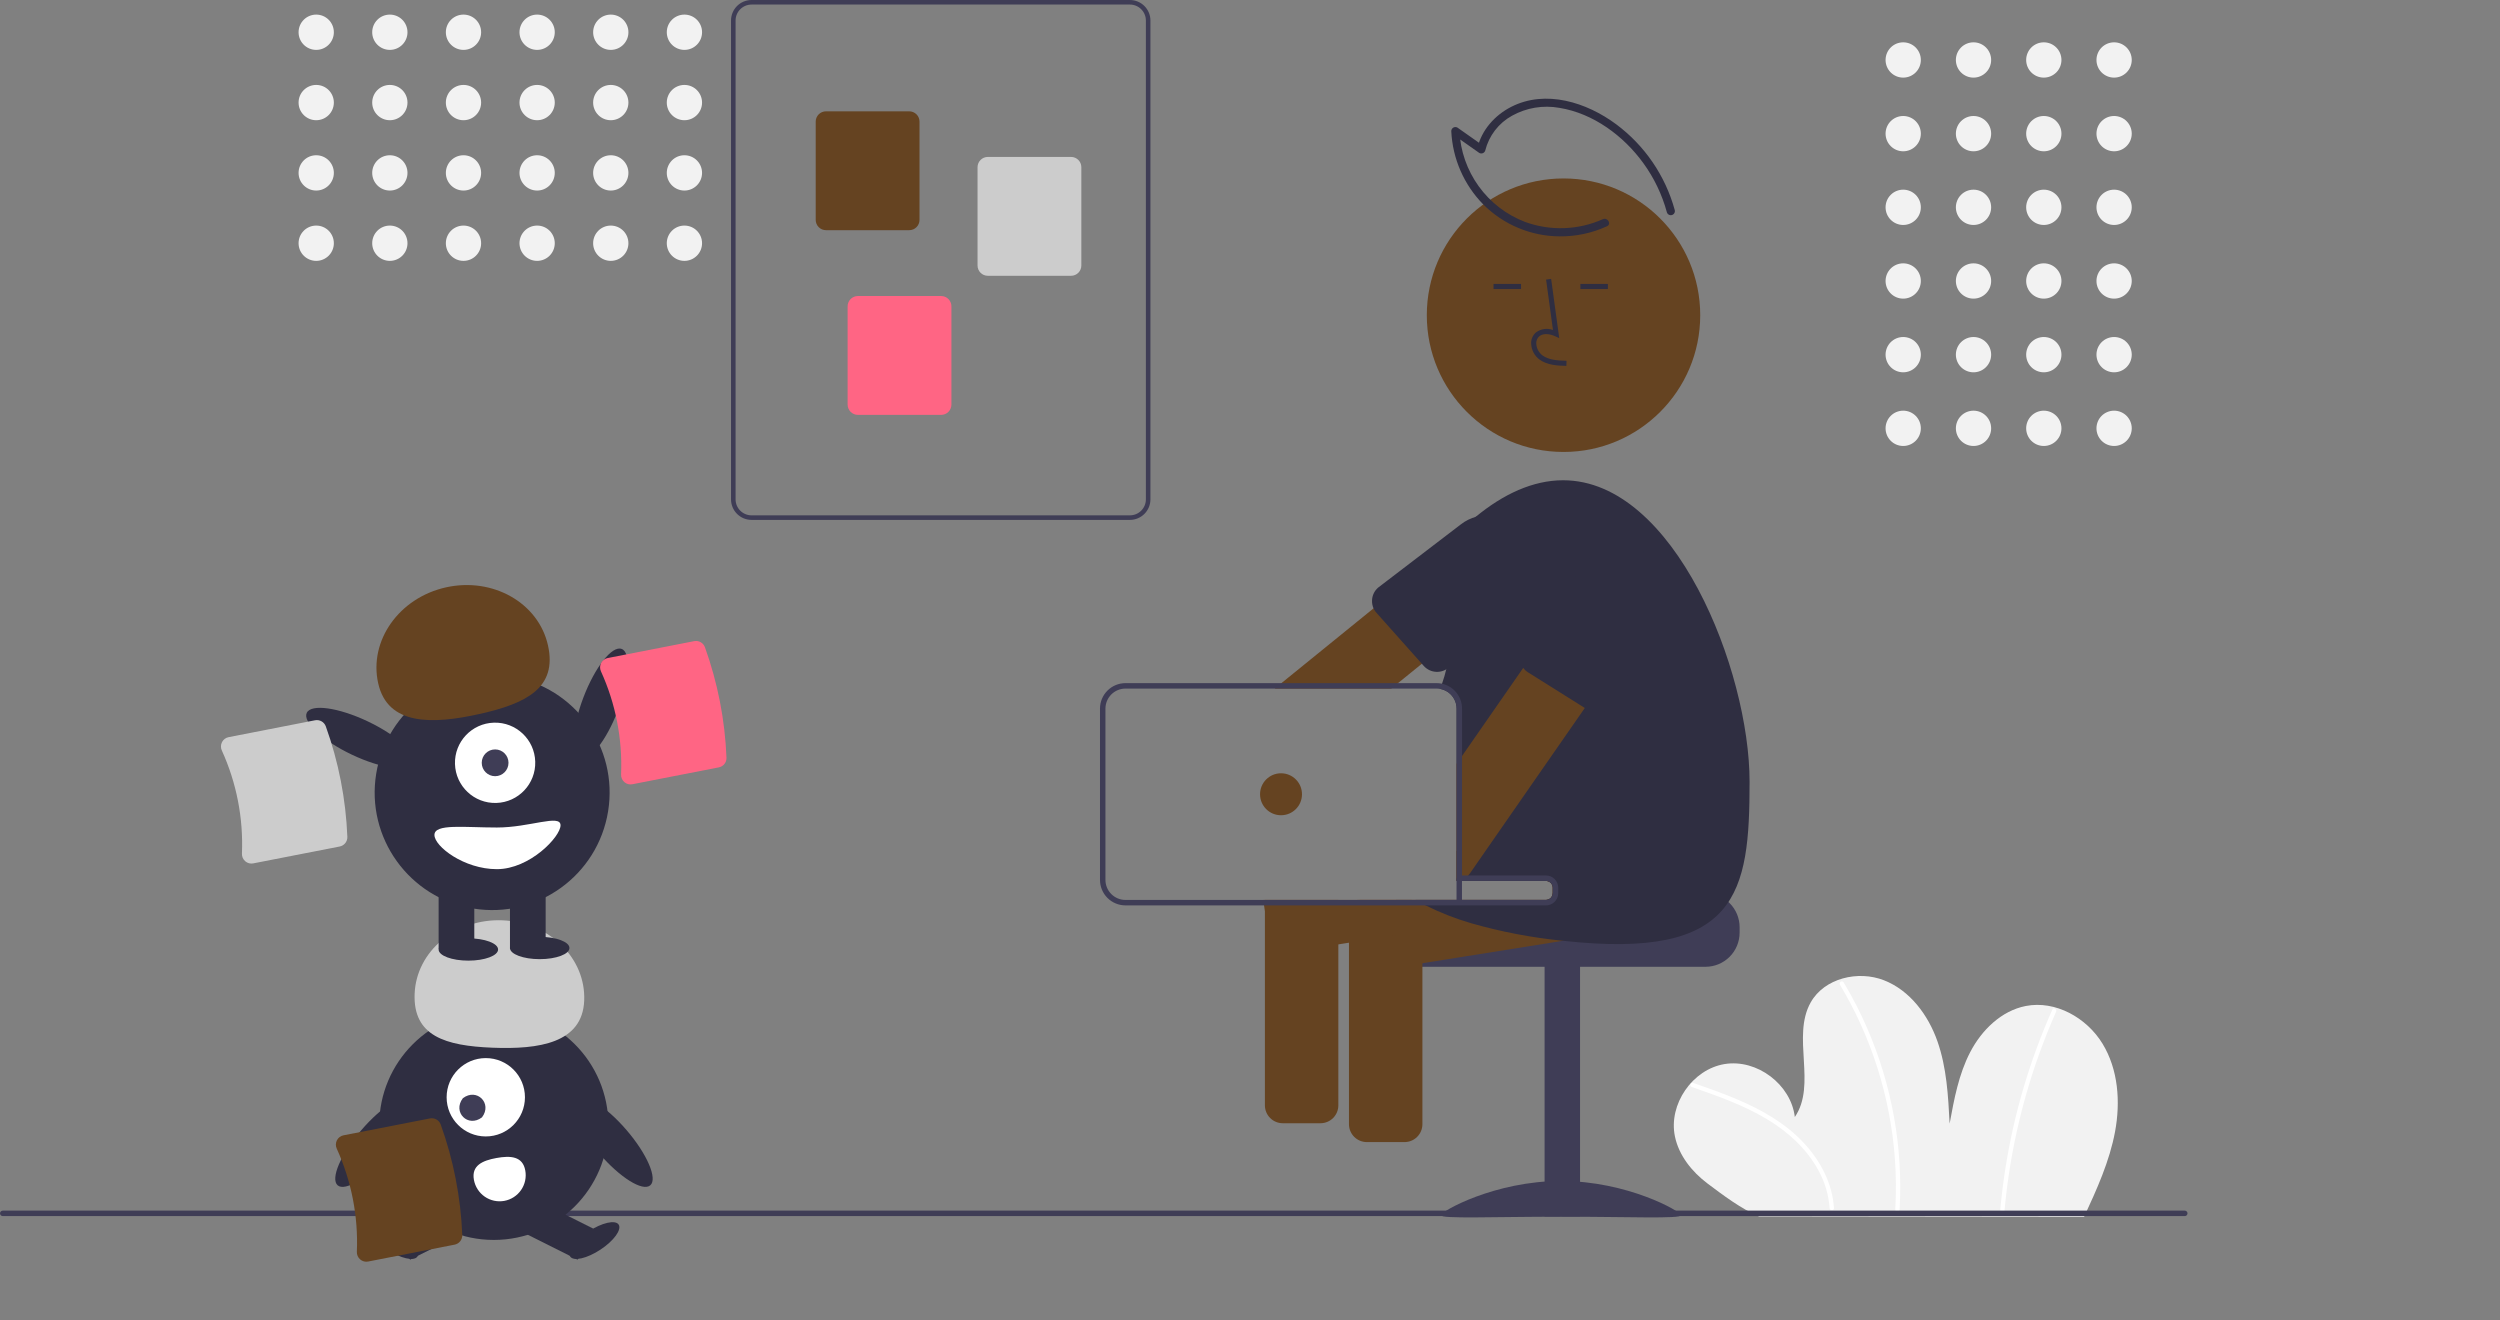<?xml version="1.0" encoding="UTF-8" standalone="no"?>
<svg
  width="280"
  height="162"
  view-box="0 0 320 169"
  fill="none"
  xmlns="http://www.w3.org/2000/svg"
  style="width: 320px; height: 169px;"
>
  <rect width="100%" height="100%" fill="#808080" stroke="none"/>
  <path
    d="M270.605 9.935C271.852 9.935 272.863 8.924 272.863 7.677C272.863 6.429 271.852 5.418 270.605 5.418C269.358 5.418 268.348 6.429 268.348 7.677C268.348 8.924 269.358 9.935 270.605 9.935Z"
    fill="#F2F2F2"
  />
  <path
    d="M261.607 9.935C262.854 9.935 263.865 8.924 263.865 7.677C263.865 6.429 262.854 5.418 261.607 5.418C260.36 5.418 259.35 6.429 259.35 7.677C259.35 8.924 260.36 9.935 261.607 9.935Z"
    fill="#F2F2F2"
  />
  <path
    d="M252.609 9.935C253.856 9.935 254.867 8.924 254.867 7.677C254.867 6.429 253.856 5.418 252.609 5.418C251.362 5.418 250.352 6.429 250.352 7.677C250.352 8.924 251.362 9.935 252.609 9.935Z"
    fill="#F2F2F2"
  />
  <path
    d="M243.61 9.935C244.857 9.935 245.868 8.924 245.868 7.677C245.868 6.429 244.857 5.418 243.61 5.418C242.363 5.418 241.353 6.429 241.353 7.677C241.353 8.924 242.363 9.935 243.61 9.935Z"
    fill="#F2F2F2"
  />
  <path
    d="M270.605 19.365C271.852 19.365 272.863 18.354 272.863 17.107C272.863 15.859 271.852 14.848 270.605 14.848C269.358 14.848 268.348 15.859 268.348 17.107C268.348 18.354 269.358 19.365 270.605 19.365Z"
    fill="#F2F2F2"
  />
  <path
    d="M261.607 19.365C262.854 19.365 263.865 18.354 263.865 17.107C263.865 15.859 262.854 14.848 261.607 14.848C260.36 14.848 259.35 15.859 259.35 17.107C259.35 18.354 260.36 19.365 261.607 19.365Z"
    fill="#F2F2F2"
  />
  <path
    d="M252.609 19.365C253.856 19.365 254.867 18.354 254.867 17.107C254.867 15.859 253.856 14.848 252.609 14.848C251.362 14.848 250.352 15.859 250.352 17.107C250.352 18.354 251.362 19.365 252.609 19.365Z"
    fill="#F2F2F2"
  />
  <path
    d="M243.61 19.365C244.857 19.365 245.868 18.354 245.868 17.107C245.868 15.859 244.857 14.848 243.61 14.848C242.363 14.848 241.353 15.859 241.353 17.107C241.353 18.354 242.363 19.365 243.61 19.365Z"
    fill="#F2F2F2"
  />
  <path
    d="M270.605 28.795C271.852 28.795 272.863 27.784 272.863 26.536C272.863 25.289 271.852 24.278 270.605 24.278C269.358 24.278 268.348 25.289 268.348 26.536C268.348 27.784 269.358 28.795 270.605 28.795Z"
    fill="#F2F2F2"
  />
  <path
    d="M261.607 28.795C262.854 28.795 263.865 27.784 263.865 26.536C263.865 25.289 262.854 24.278 261.607 24.278C260.36 24.278 259.35 25.289 259.35 26.536C259.35 27.784 260.36 28.795 261.607 28.795Z"
    fill="#F2F2F2"
  />
  <path
    d="M252.609 28.795C253.856 28.795 254.867 27.784 254.867 26.536C254.867 25.289 253.856 24.278 252.609 24.278C251.362 24.278 250.352 25.289 250.352 26.536C250.352 27.784 251.362 28.795 252.609 28.795Z"
    fill="#F2F2F2"
  />
  <path
    d="M243.61 28.795C244.857 28.795 245.868 27.784 245.868 26.536C245.868 25.289 244.857 24.278 243.61 24.278C242.363 24.278 241.353 25.289 241.353 26.536C241.353 27.784 242.363 28.795 243.61 28.795Z"
    fill="#F2F2F2"
  />
  <path
    d="M270.605 38.225C271.852 38.225 272.863 37.214 272.863 35.966C272.863 34.719 271.852 33.708 270.605 33.708C269.358 33.708 268.348 34.719 268.348 35.966C268.348 37.214 269.358 38.225 270.605 38.225Z"
    fill="#F2F2F2"
  />
  <path
    d="M261.607 38.225C262.854 38.225 263.865 37.214 263.865 35.966C263.865 34.719 262.854 33.708 261.607 33.708C260.36 33.708 259.35 34.719 259.35 35.966C259.35 37.214 260.36 38.225 261.607 38.225Z"
    fill="#F2F2F2"
  />
  <path
    d="M252.609 38.225C253.856 38.225 254.867 37.214 254.867 35.966C254.867 34.719 253.856 33.708 252.609 33.708C251.362 33.708 250.352 34.719 250.352 35.966C250.352 37.214 251.362 38.225 252.609 38.225Z"
    fill="#F2F2F2"
  />
  <path
    d="M243.61 38.225C244.857 38.225 245.868 37.214 245.868 35.966C245.868 34.719 244.857 33.708 243.61 33.708C242.363 33.708 241.353 34.719 241.353 35.966C241.353 37.214 242.363 38.225 243.61 38.225Z"
    fill="#F2F2F2"
  />
  <path
    d="M270.605 47.655C271.852 47.655 272.863 46.643 272.863 45.396C272.863 44.149 271.852 43.138 270.605 43.138C269.358 43.138 268.348 44.149 268.348 45.396C268.348 46.643 269.358 47.655 270.605 47.655Z"
    fill="#F2F2F2"
  />
  <path
    d="M261.607 47.655C262.854 47.655 263.865 46.643 263.865 45.396C263.865 44.149 262.854 43.138 261.607 43.138C260.36 43.138 259.35 44.149 259.35 45.396C259.35 46.643 260.36 47.655 261.607 47.655Z"
    fill="#F2F2F2"
  />
  <path
    d="M252.609 47.655C253.856 47.655 254.867 46.643 254.867 45.396C254.867 44.149 253.856 43.138 252.609 43.138C251.362 43.138 250.352 44.149 250.352 45.396C250.352 46.643 251.362 47.655 252.609 47.655Z"
    fill="#F2F2F2"
  />
  <path
    d="M243.61 47.655C244.857 47.655 245.868 46.643 245.868 45.396C245.868 44.149 244.857 43.138 243.61 43.138C242.363 43.138 241.353 44.149 241.353 45.396C241.353 46.643 242.363 47.655 243.61 47.655Z"
    fill="#F2F2F2"
  />
  <path
    d="M270.605 57.084C271.852 57.084 272.863 56.073 272.863 54.826C272.863 53.578 271.852 52.567 270.605 52.567C269.358 52.567 268.348 53.578 268.348 54.826C268.348 56.073 269.358 57.084 270.605 57.084Z"
    fill="#F2F2F2"
  />
  <path
    d="M261.607 57.084C262.854 57.084 263.865 56.073 263.865 54.826C263.865 53.578 262.854 52.567 261.607 52.567C260.36 52.567 259.35 53.578 259.35 54.826C259.35 56.073 260.36 57.084 261.607 57.084Z"
    fill="#F2F2F2"
  />
  <path
    d="M252.609 57.084C253.856 57.084 254.867 56.073 254.867 54.826C254.867 53.578 253.856 52.567 252.609 52.567C251.362 52.567 250.352 53.578 250.352 54.826C250.352 56.073 251.362 57.084 252.609 57.084Z"
    fill="#F2F2F2"
  />
  <path
    d="M243.61 57.084C244.857 57.084 245.868 56.073 245.868 54.826C245.868 53.578 244.857 52.567 243.61 52.567C242.363 52.567 241.353 53.578 241.353 54.826C241.353 56.073 242.363 57.084 243.61 57.084Z"
    fill="#F2F2F2"
  />
  <path
    d="M266.763 155.753C268.393 152.231 270.021 148.658 270.729 144.842C271.436 141.026 271.139 136.885 269.113 133.575C267.087 130.265 263.098 128.021 259.292 128.769C256.165 129.384 253.655 131.847 252.185 134.675C250.715 137.503 250.125 140.693 249.553 143.828C249.368 140.266 249.173 136.646 247.99 133.281C246.807 129.916 244.477 126.78 241.158 125.478C237.838 124.176 233.519 125.2 231.769 128.308C229.304 132.687 232.573 138.829 229.738 142.978C229.252 138.816 224.901 135.528 220.766 136.197C216.631 136.867 213.539 141.36 214.39 145.463C214.896 147.904 216.561 149.981 218.552 151.481C220.543 152.981 222.858 154.72 225.148 155.704L266.763 155.753Z"
    fill="#F2F2F2"
  />
  <path
    d="M216.56 139.138C219.844 140.287 223.159 141.448 226.158 143.244C228.846 144.853 231.239 147.02 232.75 149.795C233.578 151.283 234.07 152.935 234.191 154.635C234.213 154.99 234.768 154.993 234.746 154.635C234.552 151.47 233.01 148.574 230.876 146.284C228.535 143.773 225.502 142.058 222.371 140.727C220.514 139.938 218.611 139.268 216.707 138.602C216.369 138.484 216.224 139.021 216.56 139.138H216.56Z"
    fill="white"
  />
  <path
    d="M235.506 126.029C237.524 129.393 239.14 132.982 240.32 136.722C241.503 140.461 242.249 144.325 242.541 148.236C242.703 150.426 242.721 152.624 242.594 154.815C242.573 155.173 243.129 155.171 243.15 154.815C243.374 150.864 243.135 146.899 242.437 143.003C241.741 139.108 240.597 135.306 239.027 131.674C238.146 129.633 237.13 127.654 235.986 125.749C235.947 125.688 235.887 125.644 235.817 125.627C235.747 125.61 235.673 125.621 235.61 125.657C235.548 125.694 235.502 125.753 235.483 125.822C235.464 125.892 235.472 125.966 235.506 126.029Z"
    fill="white"
  />
  <path
    d="M262.702 129.223C259.848 135.638 257.839 142.398 256.727 149.332C256.414 151.28 256.172 153.237 256.001 155.204C255.97 155.56 256.526 155.558 256.557 155.204C257.162 148.285 258.657 141.474 261.004 134.938C261.663 133.101 262.389 131.289 263.182 129.503C263.326 129.179 262.847 128.896 262.702 129.223Z"
    fill="white"
  />
  <path
    d="M279.651 155.66H0.349C0.257 155.66 0.168 155.623 0.102 155.557C0.037 155.492 0 155.403 0 155.311C0 155.218 0.037 155.129 0.102 155.064C0.168 154.998 0.257 154.961 0.349 154.961H279.651C279.743 154.961 279.832 154.998 279.898 155.064C279.963 155.129 280 155.218 280 155.311C280 155.403 279.963 155.492 279.898 155.557C279.832 155.623 279.743 155.66 279.651 155.66Z"
    fill="#3F3D56"
  />
  <path
    d="M144.63 66.548H96.196C95.5 66.547 94.833 66.27 94.34 65.777C93.848 65.285 93.571 64.617 93.57 63.921V2.627C93.571 1.93 93.848 1.263 94.34 0.77C94.833 0.278 95.5 0.001 96.196 0H144.63C145.326 0.001 145.994 0.278 146.486 0.77C146.978 1.263 147.255 1.93 147.256 2.627V63.921C147.255 64.617 146.978 65.285 146.486 65.778C145.994 66.27 145.326 66.547 144.63 66.548ZM96.196 0.584C95.655 0.584 95.136 0.8 94.753 1.183C94.37 1.566 94.154 2.085 94.154 2.627V63.921C94.154 64.463 94.37 64.982 94.753 65.365C95.136 65.748 95.655 65.963 96.196 65.964H144.63C145.172 65.963 145.691 65.748 146.074 65.365C146.457 64.982 146.672 64.463 146.673 63.921V2.627C146.672 2.085 146.457 1.566 146.074 1.183C145.691 0.8 145.172 0.584 144.63 0.584H96.196Z"
    fill="#3F3D56"
  />
  <path
    d="M116.384 29.462H105.723C105.375 29.462 105.041 29.324 104.795 29.077C104.549 28.831 104.411 28.497 104.41 28.149V15.563C104.411 15.215 104.549 14.881 104.795 14.635C105.041 14.389 105.375 14.25 105.723 14.25H116.384C116.733 14.25 117.066 14.389 117.312 14.635C117.559 14.881 117.697 15.215 117.697 15.563V28.149C117.697 28.497 117.559 28.831 117.312 29.077C117.066 29.324 116.733 29.462 116.384 29.462Z"
    fill="#654321"
  />
  <path
    d="M137.099 35.3H126.438C126.09 35.3 125.756 35.161 125.51 34.915C125.264 34.669 125.125 34.335 125.125 33.986V21.401C125.125 21.053 125.264 20.719 125.51 20.473C125.756 20.226 126.09 20.088 126.438 20.087H137.099C137.447 20.088 137.781 20.226 138.027 20.473C138.273 20.719 138.412 21.053 138.412 21.401V33.986C138.412 34.335 138.273 34.669 138.027 34.915C137.781 35.161 137.447 35.3 137.099 35.3Z"
    fill="#CCCCCC"
  />
  <path
    d="M120.469 53.104H109.808C109.46 53.104 109.126 52.965 108.88 52.719C108.634 52.473 108.496 52.139 108.495 51.791V39.205C108.496 38.857 108.634 38.523 108.88 38.277C109.126 38.031 109.46 37.892 109.808 37.892H120.469C120.817 37.892 121.151 38.031 121.397 38.277C121.643 38.523 121.782 38.857 121.782 39.205V51.791C121.782 52.139 121.643 52.473 121.397 52.719C121.151 52.965 120.817 53.104 120.469 53.104Z"
    fill="#FF6584"
  />
  <path
    d="M40.475 6.386C41.722 6.386 42.733 5.375 42.733 4.127C42.733 2.88 41.722 1.869 40.475 1.869C39.228 1.869 38.218 2.88 38.218 4.127C38.218 5.375 39.228 6.386 40.475 6.386Z"
    fill="#F2F2F2"
  />
  <path
    d="M40.475 15.388C41.722 15.388 42.733 14.377 42.733 13.13C42.733 11.882 41.722 10.871 40.475 10.871C39.228 10.871 38.218 11.882 38.218 13.13C38.218 14.377 39.228 15.388 40.475 15.388Z"
    fill="#F2F2F2"
  />
  <path
    d="M40.475 24.39C41.722 24.39 42.733 23.378 42.733 22.131C42.733 20.884 41.722 19.872 40.475 19.872C39.228 19.872 38.218 20.884 38.218 22.131C38.218 23.378 39.228 24.39 40.475 24.39Z"
    fill="#F2F2F2"
  />
  <path
    d="M40.475 33.391C41.722 33.391 42.733 32.38 42.733 31.133C42.733 29.885 41.722 28.874 40.475 28.874C39.228 28.874 38.218 29.885 38.218 31.133C38.218 32.38 39.228 33.391 40.475 33.391Z"
    fill="#F2F2F2"
  />
  <path
    d="M49.9 6.386C51.147 6.386 52.158 5.375 52.158 4.127C52.158 2.88 51.147 1.869 49.9 1.869C48.653 1.869 47.643 2.88 47.643 4.127C47.643 5.375 48.653 6.386 49.9 6.386Z"
    fill="#F2F2F2"
  />
  <path
    d="M49.9 15.388C51.147 15.388 52.158 14.377 52.158 13.13C52.158 11.882 51.147 10.871 49.9 10.871C48.653 10.871 47.643 11.882 47.643 13.13C47.643 14.377 48.653 15.388 49.9 15.388Z"
    fill="#F2F2F2"
  />
  <path
    d="M49.9 24.39C51.147 24.39 52.158 23.378 52.158 22.131C52.158 20.884 51.147 19.872 49.9 19.872C48.653 19.872 47.643 20.884 47.643 22.131C47.643 23.378 48.653 24.39 49.9 24.39Z"
    fill="#F2F2F2"
  />
  <path
    d="M49.9 33.391C51.147 33.391 52.158 32.38 52.158 31.133C52.158 29.885 51.147 28.874 49.9 28.874C48.653 28.874 47.643 29.885 47.643 31.133C47.643 32.38 48.653 33.391 49.9 33.391Z"
    fill="#F2F2F2"
  />
  <path
    d="M59.327 6.386C60.574 6.386 61.584 5.375 61.584 4.127C61.584 2.88 60.574 1.869 59.327 1.869C58.08 1.869 57.069 2.88 57.069 4.127C57.069 5.375 58.08 6.386 59.327 6.386Z"
    fill="#F2F2F2"
  />
  <path
    d="M59.327 15.388C60.574 15.388 61.584 14.377 61.584 13.13C61.584 11.882 60.574 10.871 59.327 10.871C58.08 10.871 57.069 11.882 57.069 13.13C57.069 14.377 58.08 15.388 59.327 15.388Z"
    fill="#F2F2F2"
  />
  <path
    d="M59.327 24.39C60.574 24.39 61.584 23.378 61.584 22.131C61.584 20.884 60.574 19.872 59.327 19.872C58.08 19.872 57.069 20.884 57.069 22.131C57.069 23.378 58.08 24.39 59.327 24.39Z"
    fill="#F2F2F2"
  />
  <path
    d="M59.327 33.391C60.574 33.391 61.584 32.38 61.584 31.133C61.584 29.885 60.574 28.874 59.327 28.874C58.08 28.874 57.069 29.885 57.069 31.133C57.069 32.38 58.08 33.391 59.327 33.391Z"
    fill="#F2F2F2"
  />
  <path
    d="M68.753 6.386C69.999 6.386 71.01 5.375 71.01 4.127C71.01 2.88 69.999 1.869 68.753 1.869C67.506 1.869 66.495 2.88 66.495 4.127C66.495 5.375 67.506 6.386 68.753 6.386Z"
    fill="#F2F2F2"
  />
  <path
    d="M68.753 15.388C69.999 15.388 71.01 14.377 71.01 13.13C71.01 11.882 69.999 10.871 68.753 10.871C67.506 10.871 66.495 11.882 66.495 13.13C66.495 14.377 67.506 15.388 68.753 15.388Z"
    fill="#F2F2F2"
  />
  <path
    d="M68.753 24.39C69.999 24.39 71.01 23.378 71.01 22.131C71.01 20.884 69.999 19.872 68.753 19.872C67.506 19.872 66.495 20.884 66.495 22.131C66.495 23.378 67.506 24.39 68.753 24.39Z"
    fill="#F2F2F2"
  />
  <path
    d="M68.753 33.391C69.999 33.391 71.01 32.38 71.01 31.133C71.01 29.885 69.999 28.874 68.753 28.874C67.506 28.874 66.495 29.885 66.495 31.133C66.495 32.38 67.506 33.391 68.753 33.391Z"
    fill="#F2F2F2"
  />
  <path
    d="M78.18 6.386C79.427 6.386 80.438 5.375 80.438 4.127C80.438 2.88 79.427 1.869 78.18 1.869C76.934 1.869 75.923 2.88 75.923 4.127C75.923 5.375 76.934 6.386 78.18 6.386Z"
    fill="#F2F2F2"
  />
  <path
    d="M78.179 15.388C79.426 15.388 80.437 14.377 80.437 13.13C80.437 11.882 79.426 10.871 78.179 10.871C76.933 10.871 75.922 11.882 75.922 13.13C75.922 14.377 76.933 15.388 78.179 15.388Z"
    fill="#F2F2F2"
  />
  <path
    d="M78.179 24.39C79.426 24.39 80.437 23.378 80.437 22.131C80.437 20.884 79.426 19.872 78.179 19.872C76.933 19.872 75.922 20.884 75.922 22.131C75.922 23.378 76.933 24.39 78.179 24.39Z"
    fill="#F2F2F2"
  />
  <path
    d="M78.179 33.391C79.426 33.391 80.437 32.38 80.437 31.133C80.437 29.885 79.426 28.874 78.179 28.874C76.933 28.874 75.922 29.885 75.922 31.133C75.922 32.38 76.933 33.391 78.179 33.391Z"
    fill="#F2F2F2"
  />
  <path
    d="M87.606 6.386C88.853 6.386 89.864 5.375 89.864 4.127C89.864 2.88 88.853 1.869 87.606 1.869C86.359 1.869 85.349 2.88 85.349 4.127C85.349 5.375 86.359 6.386 87.606 6.386Z"
    fill="#F2F2F2"
  />
  <path
    d="M87.605 15.388C88.852 15.388 89.863 14.377 89.863 13.13C89.863 11.882 88.852 10.871 87.605 10.871C86.358 10.871 85.348 11.882 85.348 13.13C85.348 14.377 86.358 15.388 87.605 15.388Z"
    fill="#F2F2F2"
  />
  <path
    d="M87.605 24.39C88.852 24.39 89.863 23.378 89.863 22.131C89.863 20.884 88.852 19.872 87.605 19.872C86.358 19.872 85.348 20.884 85.348 22.131C85.348 23.378 86.358 24.39 87.605 24.39Z"
    fill="#F2F2F2"
  />
  <path
    d="M87.605 33.391C88.852 33.391 89.863 32.38 89.863 31.133C89.863 29.885 88.852 28.874 87.605 28.874C86.358 28.874 85.348 29.885 85.348 31.133C85.348 32.38 86.358 33.391 87.605 33.391Z"
    fill="#F2F2F2"
  />
  <path
    d="M63.208 158.712C71.308 158.712 77.875 152.143 77.875 144.039C77.875 135.936 71.308 129.367 63.208 129.367C55.107 129.367 48.54 135.936 48.54 144.039C48.54 152.143 55.107 158.712 63.208 158.712Z"
    fill="#2F2E41"
  />
  <path
    d="M57.63 153.68L50.492 157.256L52.487 161.241L59.626 157.666L57.63 153.68Z"
    fill="#2F2E41"
  />
  <path
    d="M53.428 160.837C53.852 160.195 52.807 158.759 51.095 157.629C49.383 156.5 47.652 156.105 47.228 156.748C46.805 157.39 47.85 158.826 49.562 159.955C51.274 161.084 53.005 161.479 53.428 160.837Z"
    fill="#2F2E41"
  />
  <path
    d="M68.786 153.68L66.791 157.665L73.929 161.241L75.924 157.256L68.786 153.68Z"
    fill="#2F2E41"
  />
  <path
    d="M76.855 159.955C78.567 158.826 79.611 157.39 79.188 156.748C78.765 156.105 77.034 156.5 75.322 157.629C73.61 158.759 72.565 160.195 72.988 160.837C73.412 161.479 75.143 161.085 76.855 159.955Z"
    fill="#2F2E41"
  />
  <path
    d="M62.181 145.465C64.95 145.465 67.194 143.22 67.194 140.45C67.194 137.681 64.95 135.436 62.181 135.436C59.412 135.436 57.168 137.681 57.168 140.45C57.168 143.22 59.412 145.465 62.181 145.465Z"
    fill="white"
  />
  <path
    d="M59.246 140.572C61.034 139.209 63.056 141.231 61.694 143.021C59.905 144.383 57.884 142.361 59.246 140.572Z"
    fill="#3F3D56"
  />
  <path
    d="M74.778 128.077C74.999 122.645 70.318 118.044 64.325 117.8C58.331 117.557 53.293 121.763 53.073 127.195C52.852 132.627 57.019 133.861 63.012 134.105C69.006 134.348 74.557 133.509 74.778 128.077Z"
    fill="#CCCCCC"
  />
  <path
    d="M83.233 151.722C84.198 150.894 82.841 147.73 80.203 144.656C77.565 141.582 74.644 139.761 73.679 140.59C72.715 141.418 74.071 144.582 76.71 147.656C79.348 150.73 82.268 152.551 83.233 151.722Z"
    fill="#2F2E41"
  />
  <path
    d="M49.746 147.656C52.384 144.582 53.741 141.418 52.776 140.59C51.811 139.761 48.891 141.582 46.252 144.656C43.614 147.73 42.258 150.894 43.222 151.723C44.187 152.551 47.108 150.731 49.746 147.656Z"
    fill="#2F2E41"
  />
  <path
    d="M67.236 149.822C67.315 150.254 67.308 150.697 67.216 151.127C67.123 151.556 66.947 151.963 66.697 152.325C66.448 152.686 66.129 152.995 65.76 153.233C65.391 153.471 64.979 153.634 64.547 153.713C64.115 153.791 63.672 153.784 63.243 153.691C62.814 153.598 62.407 153.422 62.046 153.172C61.685 152.922 61.377 152.603 61.139 152.234C60.901 151.864 60.739 151.452 60.66 151.019L60.659 151.013C60.331 149.196 61.735 148.553 63.551 148.224C65.367 147.895 66.907 148.005 67.236 149.822Z"
    fill="white"
  />
  <path
    d="M218.307 114.319H198.753C198.753 114.55 198.661 114.772 198.497 114.936C198.333 115.1 198.111 115.192 197.88 115.192H178.685C178.414 115.396 178.167 115.63 177.948 115.89C177.292 116.673 176.933 117.663 176.936 118.684V119.383C176.936 120.541 177.396 121.651 178.214 122.469C179.033 123.288 180.142 123.748 181.3 123.749H218.307C219.464 123.748 220.574 123.287 221.392 122.469C222.21 121.65 222.67 120.54 222.671 119.383V118.684C222.67 117.527 222.209 116.418 221.391 115.599C220.573 114.781 219.464 114.32 218.307 114.319Z"
    fill="#3F3D56"
  />
  <path
    d="M202.245 123.575H197.707V155.706H202.245V123.575Z"
    fill="#3F3D56"
  />
  <path
    d="M215.164 155.547C215.164 156.038 208.286 155.737 199.802 155.737C191.318 155.737 184.44 156.038 184.44 155.547C184.44 155.056 191.318 151.166 199.802 151.166C208.286 151.166 215.164 155.056 215.164 155.547Z"
    fill="#3F3D56"
  />
  <path
    d="M217.453 115.325L216.692 110.561C216.596 109.96 216.265 109.423 215.773 109.066C215.281 108.709 214.667 108.562 214.067 108.657L206.215 109.911L192.767 112.059L188.392 112.758H197.881C198.113 112.758 198.335 112.85 198.498 113.013C198.662 113.177 198.754 113.399 198.754 113.631V114.319C198.754 114.55 198.662 114.772 198.498 114.936C198.335 115.1 198.113 115.192 197.881 115.192H173.732C173.395 115.35 173.103 115.59 172.884 115.89C172.698 116.135 172.564 116.414 172.489 116.712C172.415 117.01 172.402 117.32 172.451 117.623L172.667 118.978L172.929 120.623L173.212 122.39C173.308 122.989 173.638 123.525 174.129 123.881C174.619 124.238 175.231 124.384 175.83 124.29L182.069 123.295L200.063 120.42L215.55 117.948C216.149 117.85 216.686 117.519 217.042 117.028C217.398 116.537 217.546 115.925 217.453 115.325Z"
    fill="#654321"
  />
  <path
    d="M181.59 115.89C181.36 115.586 181.056 115.345 180.707 115.192H174.032C173.681 115.344 173.375 115.585 173.145 115.89C172.835 116.288 172.666 116.779 172.667 117.284V143.901C172.668 144.507 172.909 145.088 173.338 145.517C173.766 145.946 174.347 146.187 174.954 146.188H179.782C180.388 146.187 180.969 145.946 181.398 145.517C181.826 145.088 182.067 144.507 182.068 143.901V117.284C182.069 116.779 181.9 116.289 181.59 115.89Z"
    fill="#654321"
  />
  <path
    d="M196.121 70.557L196.075 70.498L193.08 66.806C192.92 66.608 192.728 66.439 192.511 66.307C192.396 66.229 192.271 66.166 192.141 66.118C191.95 66.042 191.749 65.992 191.544 65.972C191.407 65.957 191.269 65.955 191.132 65.965C191.129 65.965 191.126 65.966 191.125 65.968C190.662 66.002 190.221 66.178 189.861 66.471L183.713 71.458L175.812 77.871L164.022 87.44L163.163 88.139H178.081L178.944 87.44L181.796 85.125L181.998 84.964L195.775 73.784L195.786 73.778C196.069 73.549 196.293 73.256 196.438 72.922C196.534 72.703 196.595 72.471 196.62 72.234C196.652 71.935 196.624 71.633 196.538 71.346C196.452 71.058 196.311 70.79 196.121 70.557Z"
    fill="#654321"
  />
  <path
    d="M196.076 70.498C195.883 69.557 195.456 68.68 194.833 67.948C194.212 67.212 193.413 66.646 192.511 66.307C192.372 66.254 192.236 66.206 192.096 66.167C191.781 66.073 191.459 66.006 191.132 65.965C191.13 65.965 191.127 65.966 191.125 65.968C189.656 65.798 188.179 66.207 187.006 67.107L176.371 75.237C176.145 75.439 175.963 75.685 175.834 75.959C175.705 76.233 175.632 76.531 175.621 76.833C175.604 77.189 175.67 77.544 175.813 77.871C175.848 77.944 175.886 78.017 175.928 78.087C176.009 78.229 176.108 78.36 176.221 78.478L177.925 80.392L181.887 84.838L181.999 84.964L182.254 85.254C182.457 85.476 182.702 85.656 182.974 85.784C183.247 85.912 183.542 85.984 183.843 85.998C184.143 86.011 184.443 85.965 184.726 85.862C185.009 85.759 185.269 85.601 185.49 85.397L194.662 75.541C195.138 75.029 195.516 74.434 195.776 73.784C196.195 72.742 196.299 71.599 196.076 70.498Z"
    fill="#2F2E41"
  />
  <path
    d="M200.13 57.851C209.794 57.851 217.629 50.014 217.629 40.346C217.629 30.678 209.794 22.841 200.13 22.841C190.465 22.841 182.631 30.678 182.631 40.346C182.631 50.014 190.465 57.851 200.13 57.851Z"
    fill="#654321"
  />
  <path
    d="M206.694 112.915L206.215 109.911L205.932 108.147C205.836 107.548 205.506 107.011 205.014 106.655C204.523 106.299 203.91 106.152 203.31 106.248L190.592 108.277L187.142 108.829L186.444 108.94V112.758H197.881C198.113 112.758 198.335 112.85 198.499 113.013C198.662 113.177 198.754 113.399 198.754 113.631V114.319C198.754 114.55 198.662 114.772 198.499 114.936C198.335 115.1 198.113 115.192 197.881 115.192H161.688C161.688 115.199 161.691 115.206 161.691 115.213L161.907 116.568L162.452 119.977C162.548 120.576 162.878 121.112 163.369 121.468C163.86 121.824 164.472 121.971 165.071 121.877L171.309 120.881L172.667 120.665L172.929 120.623L182.07 119.163L188.287 118.168L198.154 116.592L198.3 116.568L204.791 115.534C205.39 115.438 205.926 115.109 206.283 114.618C206.64 114.127 206.787 113.514 206.694 112.915Z"
    fill="#654321"
  />
  <path
    d="M223.946 100.069C223.946 114.34 222.497 122.875 200.153 120.431C200.122 120.427 200.094 120.424 200.063 120.42C196.077 120.026 192.136 119.272 188.287 118.168C186.286 117.583 184.342 116.821 182.477 115.89C182.037 115.667 181.615 115.433 181.199 115.192H197.881C198.112 115.192 198.334 115.1 198.498 114.936C198.661 114.772 198.753 114.55 198.753 114.319V113.631C198.753 113.399 198.661 113.177 198.498 113.013C198.334 112.85 198.112 112.758 197.881 112.758H186.443V90.699C186.442 90.02 186.172 89.37 185.693 88.89C185.213 88.41 184.563 88.14 183.884 88.139H184.355C184.436 87.908 184.516 87.674 184.603 87.44C185.452 85.083 185.368 83.228 186.573 80.92C188.228 77.735 188.238 74.532 190.413 71.839C192.033 69.838 187.072 67.655 188.894 66.153C192.396 63.261 196.208 61.473 200.077 61.473C214.342 61.473 223.946 85.799 223.946 100.069Z"
    fill="#2F2E41"
  />
  <path
    d="M200.498 46.834L200.516 46.18C199.3 46.146 198.227 46.07 197.421 45.481C197.193 45.304 197.005 45.081 196.871 44.825C196.736 44.569 196.659 44.288 196.643 43.999C196.629 43.823 196.655 43.646 196.721 43.482C196.786 43.318 196.888 43.171 197.02 43.053C197.555 42.601 198.415 42.747 199.043 43.035L199.584 43.283L198.546 35.698L197.899 35.787L198.781 42.239C198.42 42.105 198.031 42.063 197.649 42.118C197.268 42.173 196.906 42.323 196.598 42.553C196.39 42.735 196.227 42.962 196.121 43.217C196.016 43.471 195.971 43.747 195.989 44.023C196.009 44.41 196.112 44.788 196.293 45.132C196.474 45.475 196.727 45.774 197.036 46.009C198.071 46.766 199.417 46.804 200.498 46.834Z"
    fill="#2F2E41"
  />
  <path
    d="M194.693 36.343H191.172V36.997H194.693V36.343Z"
    fill="#2F2E41"
  />
  <path
    d="M205.812 36.343H202.29V36.997H205.812V36.343Z"
    fill="#2F2E41"
  />
  <path
    d="M210.533 75.562L209.147 74.598L206.567 72.807C206.068 72.462 205.453 72.328 204.856 72.436C204.259 72.544 203.729 72.885 203.383 73.383L194.972 85.491L187.142 96.765L186.443 97.771V112.758H186.506C187.05 112.704 187.557 112.456 187.934 112.059C188.015 111.976 188.089 111.886 188.154 111.79L190.591 108.277L196.613 99.605L202.856 90.622L203.449 89.766L211.102 78.747C211.144 78.689 211.182 78.628 211.217 78.566C211.252 78.506 211.284 78.444 211.312 78.381C211.531 77.894 211.573 77.346 211.431 76.831C211.289 76.316 210.971 75.867 210.533 75.562Z"
    fill="#654321"
  />
  <path
    d="M210.558 70.77C210.311 70.608 210.052 70.466 209.783 70.344C208.59 69.797 207.246 69.678 205.975 70.006C204.705 70.335 203.586 71.09 202.807 72.146L194.861 82.924C194.702 83.181 194.595 83.467 194.547 83.765C194.499 84.064 194.51 84.369 194.581 84.662C194.652 84.956 194.78 85.233 194.959 85.477C195.138 85.72 195.363 85.926 195.622 86.082L202.856 90.622L202.947 90.678L203.31 90.905C203.83 91.219 204.452 91.314 205.042 91.17C205.631 91.026 206.14 90.655 206.456 90.136L212.066 78.995L212.161 78.81L212.164 78.807L212.51 78.112C213.14 76.861 213.289 75.423 212.93 74.07C212.57 72.716 211.726 71.542 210.558 70.77Z"
    fill="#2F2E41"
  />
  <path
    d="M161.907 115.192V141.487C161.908 142.094 162.149 142.675 162.578 143.104C163.007 143.533 163.588 143.774 164.194 143.775H169.022C169.628 143.774 170.209 143.533 170.638 143.104C171.066 142.675 171.308 142.094 171.308 141.487V115.192H161.907Z"
    fill="#654321"
  />
  <path
    d="M197.881 112.059H187.142V90.699C187.141 89.835 186.798 89.007 186.187 88.396C185.576 87.785 184.748 87.441 183.885 87.44H144.06C143.195 87.441 142.367 87.784 141.755 88.395C141.144 89.006 140.8 89.834 140.799 90.699V112.632C140.8 113.496 141.144 114.325 141.755 114.936C142.367 115.547 143.195 115.89 144.06 115.89H197.881C197.937 115.89 197.989 115.887 198.042 115.883C198.091 115.88 198.14 115.869 198.188 115.862C198.545 115.79 198.865 115.597 199.095 115.316C199.326 115.035 199.452 114.682 199.452 114.319V113.631C199.452 113.214 199.287 112.814 198.992 112.519C198.697 112.225 198.298 112.059 197.881 112.059ZM197.881 115.192H144.06C143.381 115.192 142.73 114.922 142.249 114.442C141.769 113.962 141.498 113.311 141.497 112.632V90.699C141.498 90.02 141.769 89.369 142.249 88.889C142.73 88.409 143.381 88.139 144.06 88.139H183.885C184.563 88.14 185.213 88.41 185.693 88.89C186.173 89.37 186.443 90.02 186.444 90.699V112.758H197.881C198.113 112.758 198.335 112.85 198.498 113.013C198.662 113.177 198.754 113.399 198.754 113.631V114.319C198.754 114.55 198.662 114.772 198.498 114.936C198.334 115.1 198.113 115.192 197.881 115.192Z"
    fill="#3F3D56"
  />
  <path
    d="M163.971 104.351C165.453 104.351 166.655 103.149 166.655 101.666C166.655 100.182 165.453 98.98 163.971 98.98C162.488 98.98 161.286 100.182 161.286 101.666C161.286 103.149 162.488 104.351 163.971 104.351Z"
    fill="#654321"
  />
  <path
    d="M187.132 112.429H186.434V115.573H187.132V112.429Z"
    fill="#3F3D56"
  />
  <path
    d="M79.096 90.932C80.578 87.052 80.793 83.529 79.576 83.064C78.358 82.598 76.169 85.366 74.687 89.246C73.205 93.126 72.99 96.648 74.207 97.114C75.425 97.579 77.614 94.811 79.096 90.932Z"
    fill="#2F2E41"
  />
  <path
    d="M77.836 103.857C79.166 95.657 73.6 87.931 65.403 86.6C57.206 85.269 49.483 90.838 48.153 99.038C46.822 107.238 52.389 114.964 60.586 116.294C68.783 117.625 76.506 112.056 77.836 103.857Z"
    fill="#2F2E41"
  />
  <path
    d="M60.71 113.252H56.143V121.439H60.71V113.252Z"
    fill="#2F2E41"
  />
  <path
    d="M69.844 113.252H65.276V121.439H69.844V113.252Z"
    fill="#2F2E41"
  />
  <path
    d="M59.949 122.962C62.051 122.962 63.755 122.323 63.755 121.534C63.755 120.745 62.051 120.106 59.949 120.106C57.847 120.106 56.143 120.745 56.143 121.534C56.143 122.323 57.847 122.962 59.949 122.962Z"
    fill="#2F2E41"
  />
  <path
    d="M69.083 122.772C71.185 122.772 72.889 122.132 72.889 121.344C72.889 120.555 71.185 119.916 69.083 119.916C66.981 119.916 65.276 120.555 65.276 121.344C65.276 122.132 66.981 122.772 69.083 122.772Z"
    fill="#2F2E41"
  />
  <path
    d="M63.525 102.778C66.361 102.694 68.594 100.326 68.51 97.488C68.427 94.65 66.059 92.417 63.223 92.501C60.386 92.584 58.154 94.952 58.237 97.79C58.32 100.628 60.688 102.861 63.525 102.778Z"
    fill="white"
  />
  <path
    d="M63.375 99.353C64.321 99.353 65.088 98.586 65.088 97.639C65.088 96.693 64.321 95.926 63.375 95.926C62.429 95.926 61.662 96.693 61.662 97.639C61.662 98.586 62.429 99.353 63.375 99.353Z"
    fill="#3F3D56"
  />
  <path
    d="M48.408 87.459C47.194 82.02 51.075 76.524 57.076 75.183C63.078 73.843 68.927 77.165 70.141 82.605C71.355 88.044 67.378 90.05 61.376 91.39C55.375 92.731 49.622 92.898 48.408 87.459Z"
    fill="#654321"
  />
  <path
    d="M52.851 97.691C53.409 96.513 50.821 94.115 47.069 92.335C43.318 90.555 39.824 90.067 39.265 91.245C38.707 92.423 41.295 94.821 45.047 96.601C48.798 98.381 52.292 98.869 52.851 97.691Z"
    fill="#2F2E41"
  />
  <path
    d="M55.608 106.874C55.608 108.346 59.398 111.253 63.602 111.253C67.807 111.253 71.749 107.108 71.749 105.636C71.749 104.164 67.807 105.922 63.602 105.922C59.398 105.922 55.608 105.401 55.608 106.874Z"
    fill="white"
  />
  <path
    d="M92.01 98.223L80.942 100.384C80.763 100.42 80.578 100.414 80.402 100.368C80.225 100.321 80.061 100.234 79.923 100.115C79.782 99.994 79.67 99.842 79.597 99.671C79.523 99.501 79.49 99.316 79.498 99.13C79.687 94.59 78.805 90.069 76.923 85.933C76.845 85.764 76.807 85.58 76.811 85.394C76.815 85.208 76.861 85.026 76.947 84.861C77.03 84.698 77.149 84.556 77.295 84.446C77.441 84.337 77.61 84.262 77.79 84.227L88.858 82.066C89.141 82.011 89.434 82.059 89.685 82.2C89.936 82.341 90.129 82.567 90.229 82.838C91.866 87.387 92.798 92.161 92.991 96.992C93 97.281 92.906 97.562 92.726 97.788C92.547 98.013 92.293 98.167 92.01 98.223Z"
    fill="#FF6584"
  />
  <path
    d="M43.481 108.352L32.413 110.513C32.234 110.548 32.049 110.543 31.872 110.496C31.696 110.449 31.532 110.363 31.394 110.243C31.253 110.122 31.141 109.97 31.067 109.8C30.994 109.629 30.96 109.444 30.969 109.258C31.158 104.718 30.276 100.197 28.394 96.061C28.316 95.893 28.277 95.708 28.282 95.522C28.286 95.337 28.332 95.154 28.417 94.989C28.5 94.826 28.619 94.684 28.766 94.575C28.912 94.465 29.081 94.39 29.26 94.356L40.328 92.194C40.611 92.14 40.904 92.187 41.155 92.329C41.407 92.47 41.599 92.696 41.7 92.966C43.337 97.516 44.268 102.289 44.462 107.121C44.471 107.409 44.377 107.691 44.197 107.916C44.017 108.142 43.764 108.296 43.481 108.352Z"
    fill="#CCCCCC"
  />
  <path
    d="M205.166 28.056C202.015 29.463 198.441 29.587 195.2 28.403C192.824 27.491 190.765 25.907 189.275 23.843C187.785 21.779 186.928 19.326 186.81 16.783L186.022 17.235L189.344 19.573C189.414 19.613 189.491 19.637 189.571 19.642C189.651 19.648 189.731 19.635 189.805 19.605C189.879 19.575 189.946 19.528 189.999 19.468C190.053 19.409 190.092 19.337 190.114 19.26C190.347 18.325 190.771 17.448 191.358 16.684C191.946 15.92 192.684 15.285 193.528 14.819C195.378 13.787 197.529 13.43 199.613 13.807C203.93 14.507 207.816 17.386 210.344 20.877C211.724 22.776 212.747 24.911 213.361 27.177C213.402 27.307 213.491 27.416 213.61 27.481C213.73 27.546 213.87 27.562 214.001 27.526C214.132 27.49 214.243 27.404 214.313 27.287C214.382 27.17 214.403 27.031 214.371 26.898C213.167 22.493 210.52 18.619 206.855 15.896C203.104 13.11 197.852 11.425 193.439 13.675C191.339 14.745 189.63 16.651 189.104 18.982L189.873 18.669L186.551 16.33C186.471 16.285 186.381 16.261 186.289 16.261C186.197 16.261 186.107 16.285 186.027 16.331C185.948 16.377 185.881 16.442 185.835 16.522C185.789 16.601 185.764 16.691 185.763 16.783C185.927 20.312 187.388 23.656 189.865 26.175C192.454 28.763 195.957 30.229 199.618 30.256C201.714 30.279 203.789 29.837 205.695 28.961C206.307 28.681 205.775 27.777 205.166 28.056Z"
    fill="#2F2E41"
  />
  <path
    d="M58.19 159.316L47.122 161.477C46.943 161.513 46.758 161.507 46.581 161.46C46.405 161.413 46.241 161.327 46.103 161.207C45.962 161.086 45.85 160.935 45.776 160.764C45.703 160.593 45.669 160.408 45.678 160.223C45.867 155.682 44.984 151.162 43.103 147.026C43.025 146.857 42.986 146.673 42.99 146.487C42.995 146.301 43.041 146.118 43.126 145.953C43.209 145.79 43.328 145.649 43.474 145.539C43.621 145.429 43.79 145.354 43.969 145.32L55.037 143.159C55.32 143.104 55.613 143.151 55.864 143.293C56.116 143.434 56.309 143.66 56.409 143.93C58.046 148.48 58.977 153.253 59.171 158.085C59.179 158.373 59.086 158.655 58.906 158.88C58.726 159.106 58.473 159.26 58.19 159.316Z"
    fill="#654321"
  />
</svg>